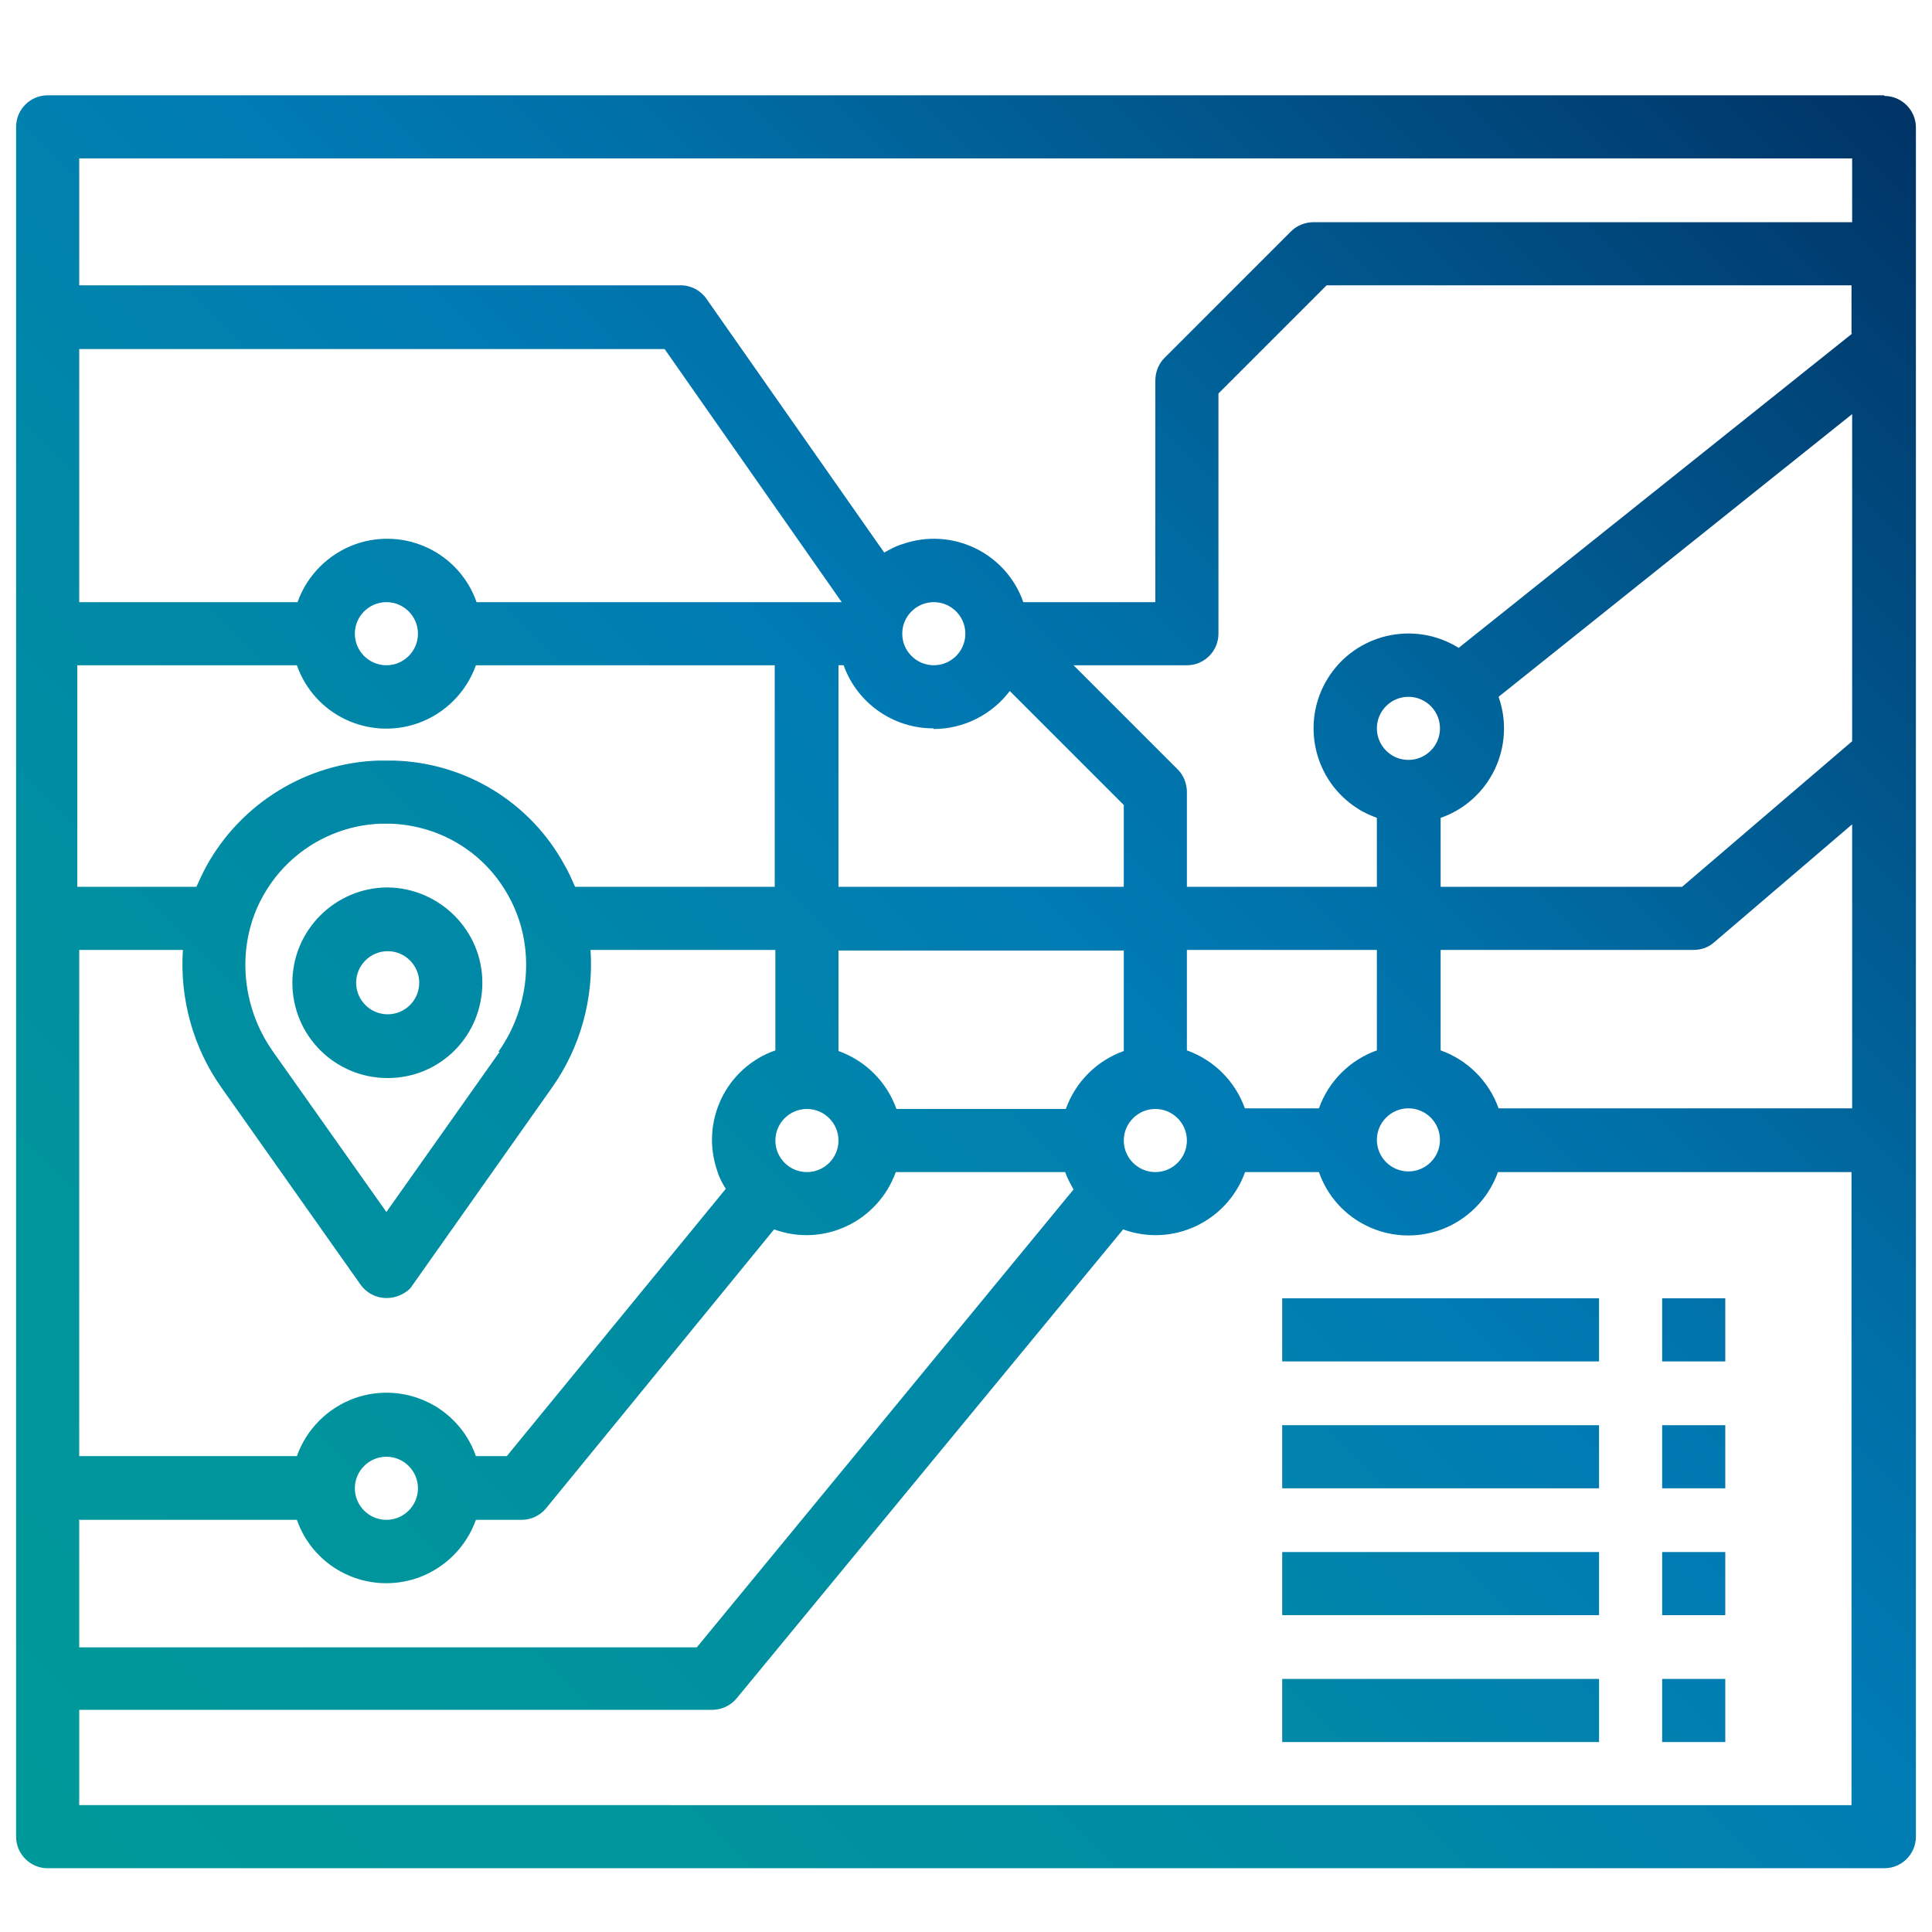 <svg xmlns="http://www.w3.org/2000/svg" xmlns:xlink="http://www.w3.org/1999/xlink" id="Capa_1" viewBox="0 0 30 30"><defs><style>.cls-1{fill:url(#Degradado_sin_nombre_61);stroke-width:0px;}</style><linearGradient id="Degradado_sin_nombre_61" x1=".89" y1="2.64" x2="29.11" y2="30.86" gradientTransform="translate(0 32) scale(1 -1)" gradientUnits="userSpaceOnUse"><stop offset="0" stop-color="#099"></stop><stop offset=".19" stop-color="#00949c"></stop><stop offset=".39" stop-color="#0088a7"></stop><stop offset=".54" stop-color="#007bb4"></stop><stop offset=".65" stop-color="#006fa7"></stop><stop offset=".84" stop-color="#004f84"></stop><stop offset="1" stop-color="#036"></stop></linearGradient></defs><g id="gradient"><path class="cls-1" d="m29.26,1.48H.74c-.27,0-.49.22-.49.49v26.55c0,.27.22.49.49.49h28.52c.27,0,.49-.22.49-.49V1.98c0-.27-.22-.49-.49-.49ZM1.23,5.42h9.09l2.75,3.93h-5.67c-.27-.77-1.11-1.17-1.88-.9-.42.15-.75.48-.9.9H1.23v-3.93Zm13.27,5.9c.46,0,.9-.22,1.18-.59l1.77,1.77v1.27h-4.43v-3.44h.08c.21.59.77.98,1.39.98Zm-.49-1.48c0-.27.22-.49.49-.49s.49.22.49.49-.22.49-.49.49c-.27,0-.49-.22-.49-.49Zm3.93,7.38c.27,0,.49.22.49.49s-.22.49-.49.49-.49-.22-.49-.49c0-.27.22-.49.49-.49Zm-1.39,0h-2.63c-.15-.42-.48-.75-.9-.9v-1.56h4.43v1.56c-.42.15-.75.48-.9.9Zm-3.53.49c0,.27-.22.49-.49.49s-.49-.22-.49-.49.22-.49.49-.49c.27,0,.49.22.49.49Zm-6.53-7.87c0,.27-.22.49-.49.49s-.49-.22-.49-.49.22-.49.49-.49c.27,0,.49.22.49.49Zm-5.27.49h3.39c.27.77,1.11,1.17,1.88.9.42-.15.75-.48.9-.9h4.64v3.44h-3.1c-.05-.11-.1-.23-.16-.33-.53-.98-1.54-1.6-2.66-1.63-.08,0-.16,0-.24,0-1.11.04-2.12.66-2.66,1.63-.06.11-.11.22-.16.33h-1.85v-3.44Zm6.54,6l-1.76,2.49-1.76-2.49c-.51-.72-.57-1.67-.16-2.41.37-.67,1.06-1.1,1.83-1.13.03,0,.06,0,.08,0s.06,0,.08,0c.77.03,1.46.45,1.83,1.13.41.74.35,1.69-.16,2.41h0Zm-6.54-1.58h1.62c-.05.76.16,1.52.6,2.14l2.16,3.06c.16.22.46.27.69.12.05-.03.09-.07.12-.12l2.16-3.06c.44-.62.65-1.38.6-2.14h2.87v1.56c-.77.27-1.17,1.11-.9,1.88.03.1.08.19.13.27l-3.4,4.15h-.48c-.27-.77-1.11-1.17-1.88-.9-.42.15-.75.48-.9.9H1.23v-7.87Zm5.27,8.36c0,.27-.22.49-.49.49s-.49-.22-.49-.49.22-.49.49-.49c.27,0,.49.22.49.49Zm-5.27.49h3.39c.27.77,1.11,1.17,1.88.9.42-.15.75-.48.9-.9h.71c.15,0,.29-.07.38-.18l3.54-4.33c.77.28,1.61-.12,1.89-.89,0,0,0,0,0,0h2.63c.03.09.08.18.13.27l-5.85,7.11H1.23v-1.97Zm27.53,4.43H1.23v-1.48h9.83c.15,0,.29-.07.38-.18l6-7.28c.77.28,1.61-.12,1.89-.88,0,0,0,0,0-.01h1.15c.27.77,1.11,1.17,1.88.9.42-.15.75-.48.9-.9h5.49v9.83Zm-6.88-10.82c.27,0,.49.22.49.49s-.22.49-.49.49-.49-.22-.49-.49c0-.27.22-.49.49-.49Zm-.49-5.9c0-.27.22-.49.49-.49s.49.22.49.49-.22.49-.49.49c-.27,0-.49-.22-.49-.49Zm0,5c-.42.15-.75.48-.9.9h-1.15c-.15-.42-.48-.75-.9-.9v-1.56h2.95v1.56Zm7.38.9h-5.49c-.15-.42-.48-.75-.9-.9v-1.56h3.93c.12,0,.23-.04.32-.12l2.14-1.83v4.41Zm0-5.7l-2.64,2.26h-3.75v-1.07c.77-.27,1.17-1.11.9-1.88l5.49-4.39v5.07Zm0-6.33l-6.11,4.88c-.69-.43-1.6-.22-2.03.47-.43.69-.22,1.6.47,2.03.09.06.19.1.29.14v1.07h-2.95v-1.47c0-.13-.05-.26-.14-.35l-1.62-1.62h1.76c.27,0,.49-.22.49-.49v-3.73l1.68-1.68h8.15v.75Zm0-1.73h-8.36c-.13,0-.26.05-.35.14l-1.97,1.97c-.09.09-.14.22-.14.35v3.44h-2.05c-.27-.77-1.11-1.17-1.88-.9-.1.03-.19.08-.28.13l-2.76-3.94c-.09-.13-.24-.21-.4-.21H1.23v-1.97h27.53v.98Zm-8.85,22.62h4.92v.98h-4.92v-.98Zm6.88.98h-.98v-.98h.98v.98Zm-6.88-2.95h4.92v.98h-4.92v-.98Zm6.88.98h-.98v-.98h.98v.98Zm-6.88-2.95h4.92v.98h-4.92v-.98Zm6.88.98h-.98v-.98h.98v.98Zm-6.88-2.95h4.92v.98h-4.92v-.98Zm6.88.98h-.98v-.98h.98v.98ZM6.02,13.78c-.81,0-1.48.66-1.48,1.48s.66,1.48,1.48,1.48,1.47-.66,1.47-1.48c0-.81-.66-1.47-1.47-1.48Zm0,1.97c-.27,0-.49-.22-.49-.49s.22-.49.49-.49.49.22.49.49c0,.27-.22.49-.49.49Z"></path></g></svg>